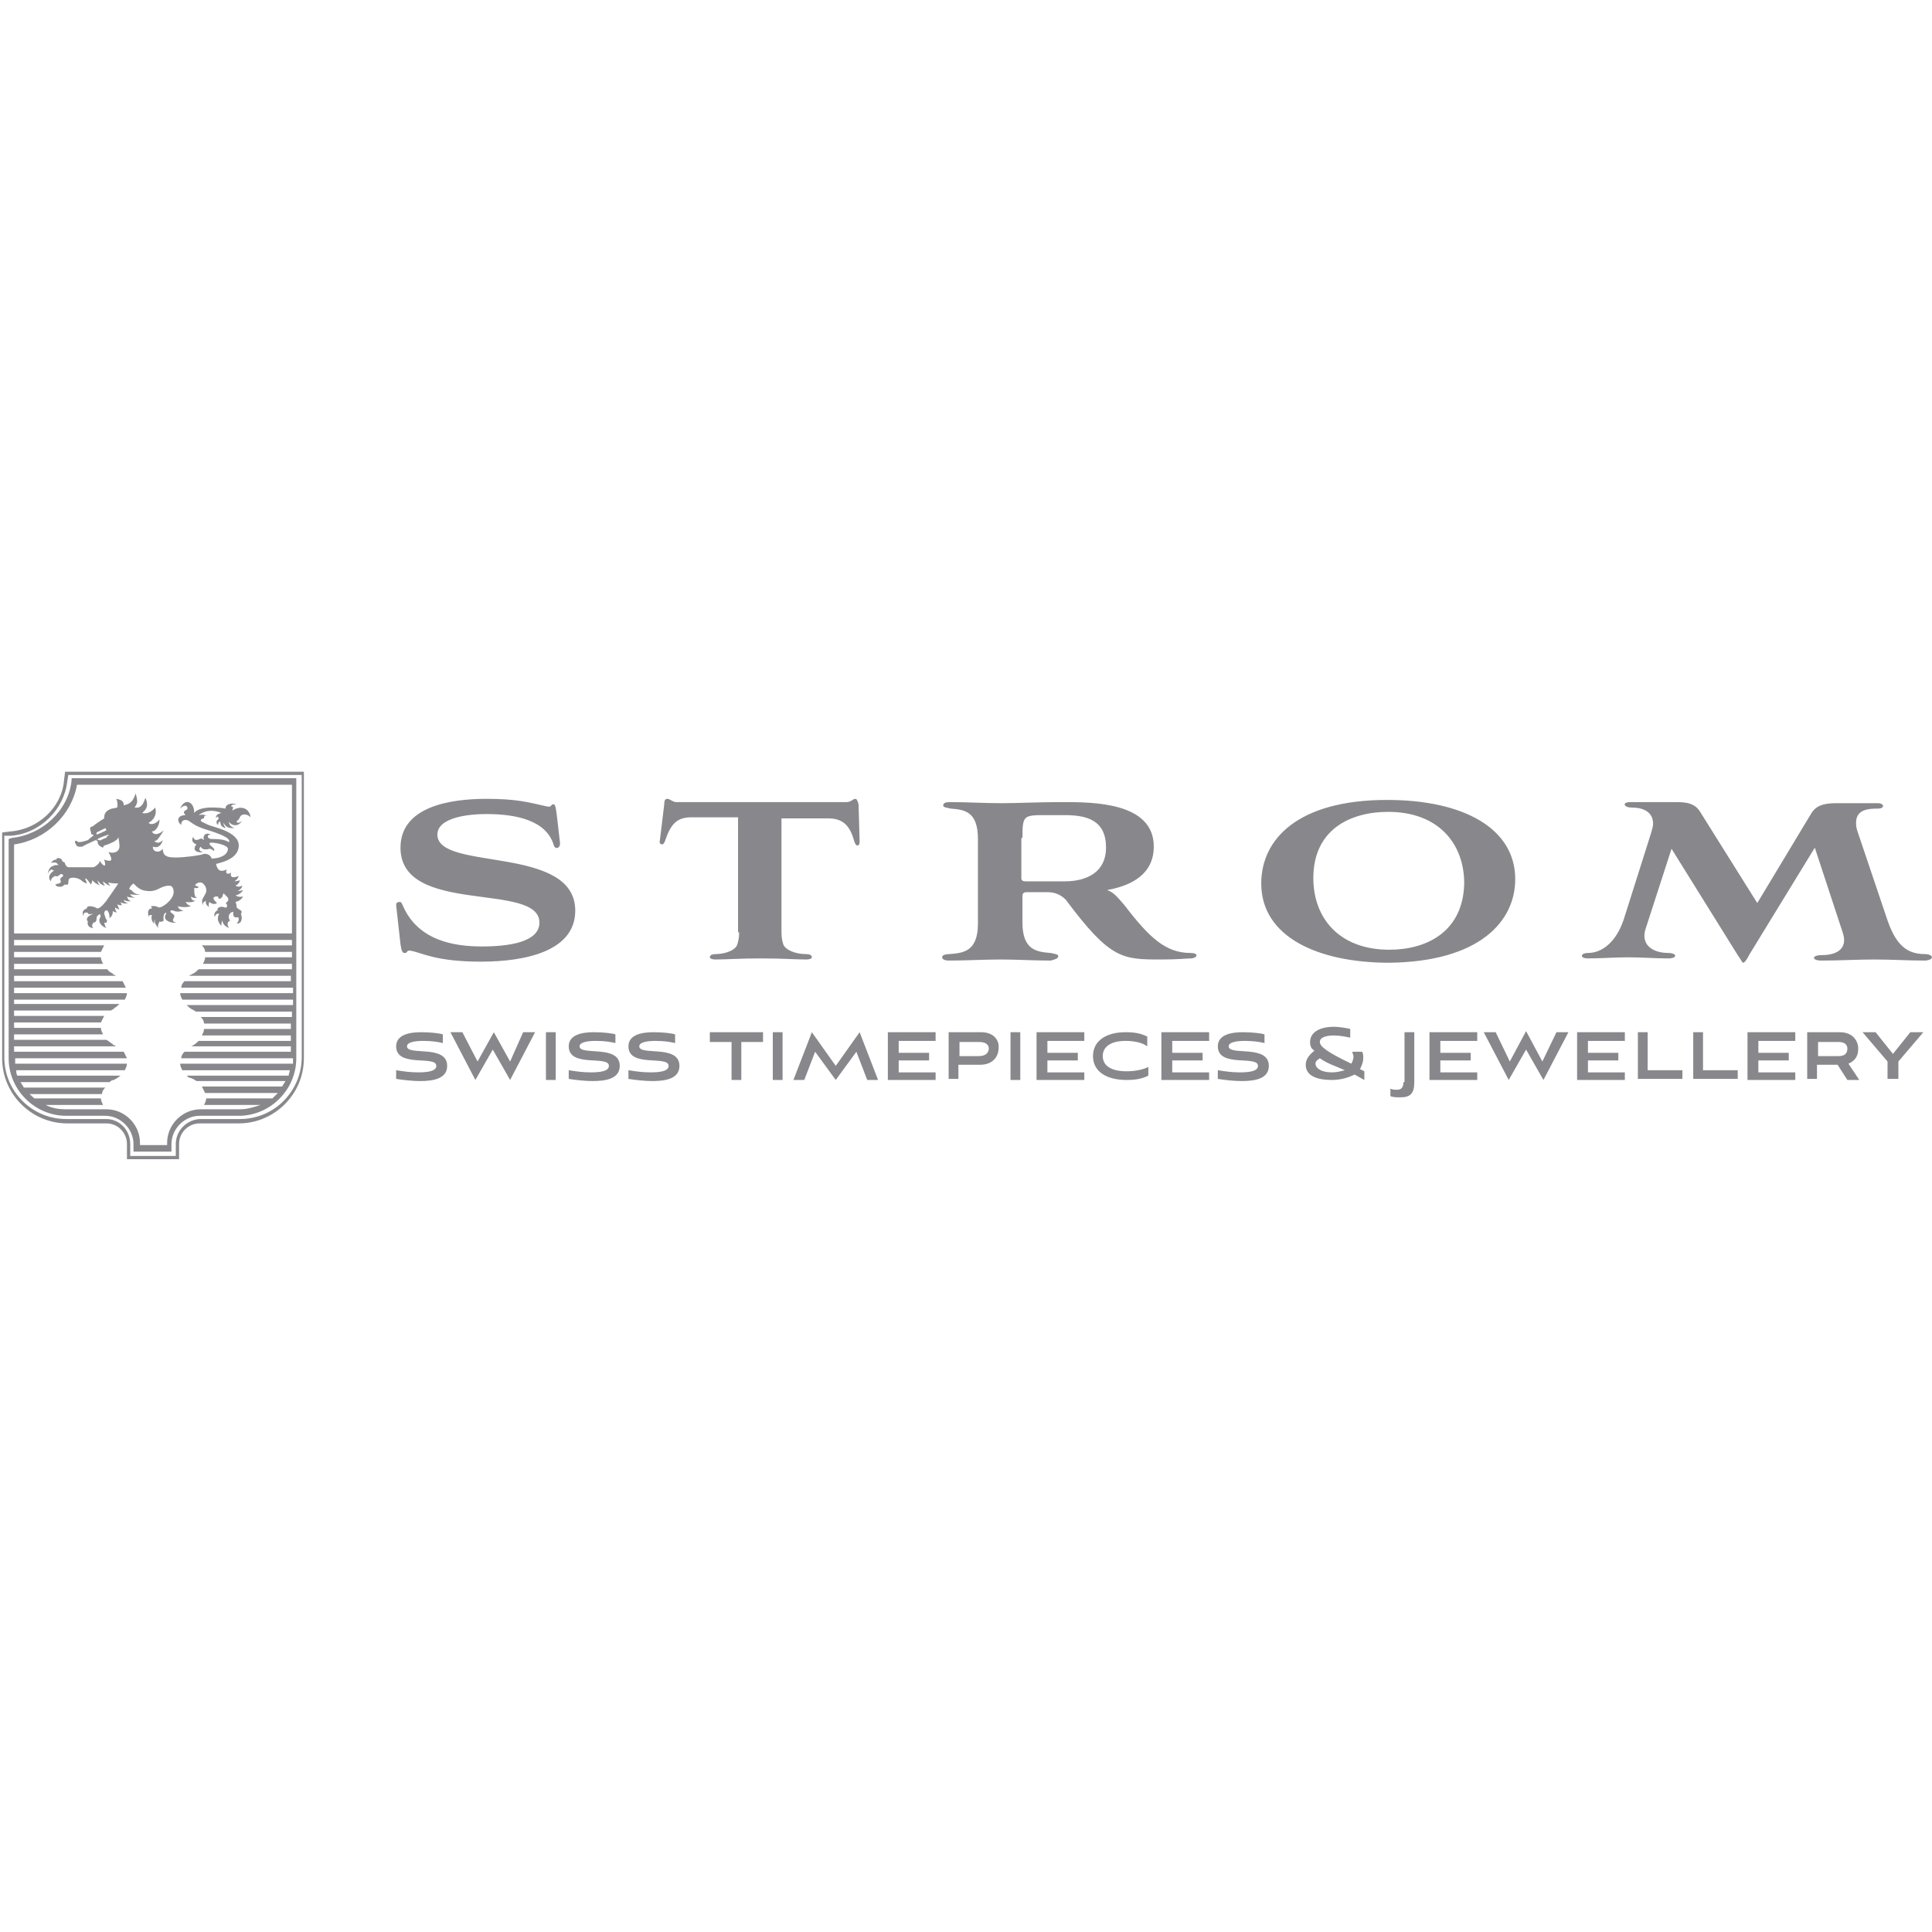 <?xml version="1.0" encoding="UTF-8" standalone="no"?>
<!DOCTYPE svg PUBLIC "-//W3C//DTD SVG 1.1//EN" "http://www.w3.org/Graphics/SVG/1.1/DTD/svg11.dtd">
<svg width="100%" height="100%" viewBox="0 0 1024 1024" version="1.1" xmlns="http://www.w3.org/2000/svg" xmlns:xlink="http://www.w3.org/1999/xlink" xml:space="preserve" xmlns:serif="http://www.serif.com/" style="fill-rule:evenodd;clip-rule:evenodd;stroke-linejoin:round;stroke-miterlimit:2;">
    <g transform="matrix(5.753,0,0,5.753,512,512)">
        <g id="strom-logo.svg" transform="matrix(1,0,0,1,-89,-17.9)">
            <g>
                <path d="M97.5,17C97.5,16.8 97.2,16.8 96.8,16.7C95.6,16.6 94.2,16.5 94.2,13.9L94.2,11.5C94.2,11.2 94.3,11.1 94.6,11.1L96.5,11.1C97,11.1 97.6,11.2 98.2,11.8C102.3,17.3 103.4,17.3 107,17.3C108.6,17.3 109.3,17.2 109.8,17.2C110.4,17.1 110.4,16.7 109.7,16.7C107.4,16.7 105.9,15.3 103.6,12.3C103,11.6 102.6,11.1 102,10.9C104.3,10.5 106.3,9.4 106.3,6.9C106.3,2.8 100.7,2.8 97.9,2.8C95.4,2.8 93.9,2.9 92.3,2.9C90.5,2.9 89.2,2.8 87.5,2.8C87.1,2.8 86.9,2.9 86.9,3.1C86.9,3.3 87.2,3.3 87.6,3.4C88.8,3.5 90.1,3.6 90.1,6.2L90.1,14C90.1,16.6 88.7,16.7 87.5,16.8C87.1,16.8 86.8,16.9 86.8,17.1C86.8,17.3 87.1,17.4 87.4,17.4C89,17.4 90.7,17.3 92.2,17.3C93.7,17.3 95.2,17.4 96.8,17.4C97.2,17.3 97.5,17.2 97.5,17ZM94.2,6.1C94.2,4 94.3,4 96.4,4L98.1,4C100.2,4 101.9,4.5 101.9,7C101.9,9.2 100.2,10.1 98.1,10.1L94.5,10.1C94.2,10.1 94.1,10 94.1,9.8L94.1,6.1L94.2,6.1ZM68.1,14.8C68.1,15.4 68,15.7 67.9,16C67.6,16.6 66.5,16.8 66,16.8C65.6,16.8 65.4,16.9 65.4,17.1C65.4,17.2 65.6,17.3 65.9,17.3C67,17.3 68.1,17.2 70.1,17.2C72.1,17.2 73.3,17.3 74.3,17.3C74.6,17.3 74.8,17.2 74.8,17.1C74.8,16.9 74.6,16.8 74.2,16.8C73.6,16.8 72.6,16.6 72.2,16C72.1,15.7 72,15.4 72,14.8L72,4.3L76.3,4.3C77.6,4.3 78.3,4.9 78.7,6.4C78.8,6.7 78.9,6.8 79,6.8C79.2,6.8 79.2,6.5 79.2,6.4L79.1,3C79,2.6 78.9,2.5 78.8,2.5C78.6,2.5 78.4,2.8 78,2.8L62.3,2.8C62,2.8 61.7,2.5 61.5,2.5C61.3,2.5 61.2,2.6 61.2,3L60.8,6.3C60.7,6.6 60.9,6.7 61,6.7C61.1,6.7 61.2,6.6 61.3,6.3C61.8,4.8 62.4,4.2 63.7,4.2L68,4.2L68,14.8L68.1,14.8ZM40.3,5.8C40.3,4.2 43.2,3.9 44.8,3.9C47.6,3.9 50.3,4.5 51,6.7C51.1,7.2 51.6,7.1 51.6,6.6L51.3,4C51.2,3.1 51.1,3 51,3C50.7,3 50.9,3.3 50.4,3.2C48.6,2.8 47.6,2.5 44.8,2.5C41.5,2.5 36.9,3.2 36.9,7C36.9,13.3 49.7,10.1 49.7,13.9C49.7,15.7 46.9,16.1 44.4,16.1C41.9,16.1 38.5,15.6 37.1,12.3C37,12.1 37,12 36.8,12C36.6,12 36.5,12.1 36.5,12.3L36.9,15.9C37,16.6 37.1,16.7 37.3,16.7C37.6,16.7 37.4,16.4 37.9,16.5C38.9,16.7 40.2,17.5 44.3,17.5C48.5,17.5 53,16.5 53,12.8C53,6.7 40.3,9.2 40.3,5.8ZM21.4,3.6C21.5,3.3 21.5,3.2 21.3,3.2C21.3,3.1 21.4,3 21.8,3C21.2,2.8 20.7,3.1 20.8,3.4C20.3,3.3 18.4,3.1 17.9,3.8C17.9,2.7 17,2.4 16.6,3.4C17.2,2.8 17.4,3.4 17.2,3.5C17,3.6 16.8,3.7 17.1,4C16.4,4 16.2,4.5 16.7,4.9C16.7,4.3 17.3,4.4 17.5,4.6C17.8,4.8 18,5 18.9,5.3C20.2,5.7 21.3,6.1 21.1,6.5C20.7,6.2 19.9,6.2 19.5,6.2C19.1,6.2 19,5.8 19.4,5.8C19.2,5.6 18.6,5.7 18.8,6.3C18.7,6.2 18.5,6.1 18.4,6.2C18.2,6.3 17.9,6.4 17.8,6C17.7,6.2 17.6,6.5 18.1,6.7C17.6,7.3 18.3,7.5 18.7,7.4C18.3,7.3 18.3,7.1 18.5,6.9C18.6,7.2 19,7.2 19.3,7.1C19.5,7.1 19.7,7.3 19.7,7.3C19.7,7.3 19.8,7.2 19.7,7.1C19.6,6.9 19.3,6.8 19.3,6.6C19.3,6.4 21,6.7 21,7.1C21,7.7 20.2,8 19.5,8C19.4,7.6 18.9,7.5 18.7,7.6C18.5,7.7 17,7.9 16.3,7.9C15.6,7.9 15,7.9 15,7.1C14.6,7.6 14,7.3 14.1,6.9C14.6,7.1 14.9,6.7 15,6.3C14.7,6.6 14.5,6.6 14.2,6.4C14.5,6.4 14.7,6 15.1,5.4C14.5,5.9 14.1,5.8 14,5.5C14.4,5.5 14.7,4.9 14.7,4.4C14.3,4.9 13.8,4.9 13.7,4.7C14.1,4.5 14.5,4 14.3,3.3C13.9,3.8 13.4,3.9 13.1,3.8C13.3,3.6 13.8,3.3 13.4,2.4C13.2,3 13,3.4 12.4,3.3C12.7,2.9 12.7,2.7 12.5,2C12.2,3 11.7,3 11.4,3.1C11.4,2.9 11.4,2.6 10.7,2.5C10.9,2.8 10.8,3.3 10.8,3.3C10.8,3.3 10.4,3.4 10.3,3.4C9.7,3.6 9.6,3.9 9.6,4.3C9.6,4.3 8.8,4.8 8.6,5C8.4,5.1 8.3,5.1 8.3,5.2C8.3,5.3 8.4,5.6 8.4,5.7C8.4,5.8 8.6,5.8 8.6,5.8L8.6,5.9C8.6,5.9 8.3,6.1 8.1,6.3C7.8,6.4 7.2,6.6 7.1,6.4C7,6.3 6.9,6.4 6.9,6.5C6.9,6.6 7,6.6 7,6.7C7.1,7 7.5,6.9 7.6,6.9C7.7,6.8 8.4,6.5 8.6,6.4C8.8,6.3 8.8,6.3 8.9,6.3C9,6.2 9,6.3 9,6.3C8.9,6.3 8.9,6.3 8.8,6.4C9,6.3 9,6.4 9,6.5C9,6.7 9.2,6.9 9.5,7C9.5,7 9.5,6.9 9.6,6.8C9.7,6.8 10.5,6.5 10.7,6.3C10.9,6.2 10.9,6 10.9,6C10.9,6 11,6.5 11,6.7C11.1,7.3 10.6,7.6 10,7.4C10.5,8.3 10.2,8.3 9.6,8.1C9.9,9 9.4,8.6 9.2,8.2C9.2,8.5 8.7,8.8 8.6,8.8L6.3,8.8C6.2,8.8 6.1,8.7 6,8.5C6,8.3 5.8,8.3 5.8,8.3C5.8,8.3 5.7,8.2 5.7,8.1C5.5,7.9 5.2,7.9 5.2,8.1C5.1,8.1 4.9,8.1 4.7,8.4C5.2,8.3 5.2,8.4 5.4,8.6C5.2,8.6 4.9,8.6 4.9,8.7C4.7,8.7 4.5,8.9 4.4,9.4C4.6,9 4.8,9 4.8,9C4.8,9 4.8,9.1 5,9.1C4.5,9.4 4.4,9.8 4.7,10.1C4.7,9.8 4.9,9.7 5.1,9.6C5.2,9.7 5.4,9.6 5.5,9.5C5.6,9.4 5.7,9.4 5.8,9.5C5.9,9.6 5.7,9.7 5.6,9.8C5.5,9.9 5.6,10 5.6,10.1L5.6,10.2C5.6,10.2 5.5,10.2 5.5,10.3C5.4,10.3 5.3,10.3 5.1,10.4C5.2,10.6 5.4,10.6 5.6,10.6C5.8,10.6 5.9,10.4 6,10.4C6.1,10.4 6.3,10.5 6.3,10.2C6.3,9.9 6.4,9.8 6.5,9.8C6.8,9.7 7.3,9.8 7.6,10.1C7.7,10.2 8,10.3 8,10.3C8,10.3 8,10.2 7.9,10C7.8,9.8 7.9,9.8 8,9.9C8.1,10 8.3,10.3 8.4,10.4C8.4,10.3 8.5,10.2 8.5,10C8.6,10.1 8.9,10.4 9.3,10.5C9.2,10.5 9,10.3 9,10C9.1,10.2 9.4,10.5 9.7,10.5C9.5,10.4 9.5,10.1 9.5,10.1C9.5,10.1 9.9,10.5 10.2,10.5C10.1,10.4 10,10.4 10,10.2C10.2,10.3 10.9,10.3 10.9,10.3C10.9,10.3 10.5,10.9 9.8,11.9C9.1,12.8 8.9,12.6 8.8,12.5C8.2,12.3 8,12.4 8,12.6C7.7,12.7 7.5,12.9 7.7,13.3C7.7,13.1 7.7,12.9 8.1,13C8.1,13.2 8.3,13.1 8.6,13.1C8,13.3 7.9,13.6 8.1,13.8C8,14.1 8.2,14.4 8.6,14.4C8.4,14.2 8.5,14.1 8.6,13.9C8.9,13.9 8.9,13.6 8.9,13.5C8.9,13.4 8.9,13.3 9.2,13.1C9.3,13.3 9.3,13.3 9.2,13.5C9,13.9 9.5,14.4 9.9,14.4C9.7,14.4 9.7,14.2 9.6,13.9C9.9,14 9.9,13.7 9.8,13.6C9.7,13.5 9.7,13.3 9.6,13.1C9.6,12.9 9.7,12.7 9.9,12.8C10,12.9 10.1,13.1 10.1,13.5C10.3,13.3 10.4,13.2 10.4,12.8C10.5,13 10.7,12.9 10.8,13C10.7,12.9 10.6,12.7 10.6,12.5C10.7,12.6 11,12.7 11,12.7C11,12.7 10.9,12.5 10.8,12.2C10.9,12.3 11.1,12.3 11.3,12.3C11.2,12.3 11.2,12.2 11.1,12C11.2,12.1 11.5,12.2 11.8,12.1C11.7,12.1 11.4,12 11.4,11.8C11.5,11.9 11.9,12 12.1,11.9C11.8,11.9 11.8,11.7 11.7,11.5C11.9,11.6 12.3,11.6 12.5,11.6C12.3,11.6 12,11.4 12,11.3C12.2,11.3 12.6,11.4 12.9,11.3C12.4,11.3 12.3,11.1 12.2,11C12.1,10.9 11.9,10.8 11.9,10.8C11.9,10.8 12,10.5 12.3,10.3C12.7,10.7 13,11 13.8,11C14.6,11 14.8,10.5 15.6,10.5C15.9,10.5 16,10.8 16,11.1C16,11.8 14.9,12.6 14.6,12.5C14.3,12.3 13.9,12.4 13.9,12.4C13.9,12.4 14,12.5 14,12.6C13.6,12.6 13.6,13 13.7,13.4C13.7,13.2 13.8,13.2 14,13.2C13.9,13.5 14,13.8 14.2,14C14.2,13.8 14.2,13.7 14.3,13.6C14.2,13.8 14.3,14.1 14.6,14.4C14.5,14.2 14.6,14 14.7,13.8C14.9,13.9 15.1,13.7 15.1,13.7C15.1,13.7 15,13.6 15.1,13.2C15.2,12.9 15.4,13 15.3,13.1C14.9,13.7 15.8,14 16.3,13.9C16.1,13.9 15.8,13.8 16,13.5C16.2,13.2 15.9,13.1 15.8,13C15.6,12.9 15.7,12.7 16,12.8C16.3,13 16.9,12.8 16.9,12.8C16.9,12.8 16.4,12.7 16.4,12.4C16.8,12.5 17.2,12.5 17.6,12.4C17.4,12.3 17.3,12.3 17.1,12C17.3,12 17.6,12.1 18,11.9C17.6,11.9 17.6,11.5 17.6,11.5C17.6,11.5 17.8,11.7 18.2,11.6C17.9,11.6 17.9,11.2 17.9,10.7C18.3,10.8 18.3,10.6 18.3,10.6C18.3,10.6 17.9,10.5 18,10.4C18.1,10.3 18.5,10 18.8,10.4C19,10.6 19.1,11 18.9,11.3C18.7,11.7 18.5,11.8 18.7,12.3C18.7,12.1 18.7,12 19,11.9C18.9,12.1 19,12.3 19.3,12.5C19.2,12.4 19.2,12.2 19.3,12C19.4,12.1 19.7,12.3 20,12.1C19.2,11.4 20.1,11.5 20.1,11.5C20.1,11.5 20.1,11.7 20.2,11.7C20.4,11.7 20.4,11.6 20.5,11.5C20.5,11.4 20.6,11.2 20.6,11.2C20.6,11.2 20.7,11.3 20.9,11.5C21.1,11.7 21.1,11.9 20.8,12.1C21.1,12.4 20.8,12.6 20.7,12.5C20.2,12.3 19.9,12.7 20.1,12.7C20,12.8 19.6,13 19.8,13.4C19.8,13.2 20,13 20.2,13.1C19.9,13.6 20.2,14 20.4,14.2C20.4,14 20.4,13.9 20.5,13.7C20.5,13.9 20.6,14.2 21.1,14.4C20.8,13.9 21.1,13.8 21.2,13.7C21,13.5 21,13 21.5,12.9C21.4,13.6 21.9,13.4 21.9,13.4C21.9,13.4 22,13.4 22,13.6C22,13.8 21.8,14 21.8,14C21.8,14 22.1,14 22.2,13.8C22.3,13.6 22.3,13.4 22.2,13.1C22.3,12.9 22.3,12.9 22.2,12.8C22.1,12.7 22,12.7 21.8,12.5C21.8,12.4 21.8,12.2 21.7,12C22.2,11.9 22.4,11.5 22.4,11.5C22.4,11.5 22,11.6 21.7,11.4C22.2,11.3 22.4,10.9 22.4,10.9C22.4,10.9 22.1,11 21.9,11C22.4,10.7 22.3,10.5 22.3,10.5C22.3,10.5 22,10.7 21.7,10.5C22.1,10.3 22.1,10 22.1,10C22.1,10 21.8,10.1 21.6,10.1C21.9,9.9 21.9,9.8 22,9.6C21.3,9.9 21.2,9.6 21.3,9.3C21,9.5 20.7,9.4 20.9,9C20.1,9.4 20,8.8 19.9,8.5C20.2,8.4 22,8.1 22,6.8C22,5.5 19.6,5.1 19.2,4.9C18.8,4.7 18.5,4.6 18.5,4.5C18.5,4.4 18.6,4.3 18.8,4.3C18.8,4 18.9,4 19.2,4.1C18.9,4 18.8,3.9 18.3,4C19.1,3.4 19.9,3.6 20.4,3.8C20,3.9 19.9,4 19.9,4.3C20.1,3.9 20.2,4.4 20.1,4.4C19.9,4.5 19.9,4.8 20.1,4.9C20.1,4.8 20.1,4.6 20.3,4.6C20.3,4.9 20.4,5.1 20.8,5.2C20.7,5 20.6,5 20.6,4.7C20.8,5.1 21,5.2 21.6,5.2C21.4,5.1 21.1,5 21.1,4.6C21.4,5.1 22.1,5 22.3,4.5C22.1,4.8 21.8,4.7 21.8,4.6C21.8,4.5 22,4.5 22.1,4.2C22.2,3.9 22.7,3.8 23.1,4.2C22.9,3.1 21.9,3.2 21.4,3.6ZM8.9,5.8L8.9,5.6L9.7,5.2C9.7,5.2 9.8,5.3 9.8,5.4C9.6,5.5 9.2,5.7 8.9,5.8ZM10,5.9C9.9,5.9 9.8,6 9.8,6.1C9.7,6.1 9.5,6.2 9.3,6.3C9.1,6.4 9.2,6.3 9.2,6.3L9.1,6.3C9,6.3 9,6.2 9,6.2C9.3,6 10,5.8 10,5.8L10,5.9ZM139.6,9.9C139.6,5.2 134.8,2.6 127.8,2.6C119.6,2.6 116.2,6.2 116.2,10.3C116.2,15.2 121.4,17.6 128,17.6C136.3,17.5 139.6,13.8 139.6,9.9ZM128,16.4C123.4,16.4 121,13.5 121,9.8C121,5.4 124.3,3.7 127.9,3.7C132.5,3.7 134.9,6.6 134.9,10.3C134.8,14.7 131.5,16.4 128,16.4ZM177.3,16.8C175.5,16.8 174.6,15.7 173.9,13.7L171.1,5.4C171,5.1 171,4.8 171,4.7C171,3.4 172.3,3.4 173,3.4C173.7,3.4 173.6,2.9 173,2.9L169.2,2.9C168.3,2.9 167.4,3 166.9,3.8L161.9,12.1L156.7,3.8C156.2,2.9 155.4,2.8 154.4,2.8L150.2,2.8C149.4,2.8 149.6,3.3 150.3,3.3C151.4,3.3 152.3,3.7 152.3,4.8C152.3,5.1 152.2,5.3 152.1,5.7L149.6,13.6C148.9,15.7 147.6,16.7 146.3,16.7C145.6,16.7 145.5,17.2 146.3,17.2C147.6,17.2 148.7,17.1 150,17.1C151.3,17.1 152.4,17.2 153.7,17.2C154.6,17.2 154.5,16.7 153.7,16.7C152.7,16.7 151.5,16.3 151.5,15.1C151.5,14.8 151.6,14.5 151.7,14.2L154,7.1L160.1,16.9C160.4,17.3 160.5,17.6 160.6,17.6C160.7,17.6 160.9,17.4 161.2,16.8L167.2,7L169.7,14.6C169.8,14.9 169.9,15.2 169.9,15.5C169.9,16.5 169,16.9 167.8,16.9C166.9,16.9 166.9,17.4 167.8,17.4C169.5,17.4 171.1,17.3 172.7,17.3C174.3,17.3 175.7,17.4 177.4,17.4C178.3,17.3 178.1,16.8 177.3,16.8ZM0.8,6.2L0.8,26.4C0.8,29.3 3.2,31.7 6.1,31.7L9.7,31.7C11.1,31.7 12.3,32.9 12.3,34.3L12.3,35L15.8,35L15.8,34.3C15.8,32.9 17,31.7 18.4,31.7L22,31.7C24.9,31.7 27.3,29.3 27.3,26.4L27.3,0.6L6.6,0.6L6.6,0.8C6.3,3.6 3.9,5.8 1.1,6.1L0.8,6.2ZM1.3,6.7C4.2,6.3 6.6,4 7.1,1.2L26.9,1.2L26.9,14.9L1.3,14.9L1.3,6.7ZM1.3,25.3L10.7,25.3C10.7,25.3 10.6,25.3 10.6,25.2L10.5,25.2C10.5,25.2 10.4,25.2 10.4,25.1C10.2,25 10,24.8 9.8,24.7L1.3,24.7L1.3,24.2L9.5,24.2C9.4,24 9.3,23.8 9.3,23.6L1.3,23.6L1.3,23.1L9.3,23.1C9.4,22.9 9.5,22.7 9.6,22.5L1.3,22.5L1.3,22L10.2,22C10.3,22 10.3,21.9 10.4,21.9C10.4,21.9 10.5,21.9 10.5,21.8C10.7,21.7 10.9,21.5 11,21.4L1.3,21.4L1.3,21L11.5,21C11.6,20.8 11.7,20.6 11.7,20.4L1.3,20.4L1.3,19.9L11.6,19.9C11.5,19.7 11.4,19.5 11.3,19.3L1.3,19.3L1.3,18.8L10.7,18.8C10.6,18.8 10.6,18.7 10.5,18.7C10.5,18.7 10.4,18.7 10.4,18.6C10.2,18.5 10,18.4 9.9,18.2L1.3,18.2L1.3,17.7L9.5,17.7C9.4,17.5 9.3,17.3 9.3,17.1L1.3,17.1L1.3,16.6L9.3,16.6C9.4,16.4 9.5,16.2 9.6,16L1.3,16L1.3,15.5L26.9,15.5L26.9,16L18.6,16C18.8,16.2 18.9,16.4 18.9,16.6L26.9,16.6L26.9,17.1L18.9,17.1C18.9,17.3 18.8,17.5 18.7,17.7L26.9,17.7L26.9,18.2L18.3,18.2C18.2,18.3 18,18.5 17.8,18.6C17.7,18.6 17.7,18.7 17.6,18.7C17.5,18.7 17.5,18.8 17.4,18.8L26.8,18.8L26.8,19.3L17,19.3C16.8,19.5 16.7,19.7 16.7,19.9L27,19.9L27,20.4L16.6,20.4C16.6,20.6 16.7,20.8 16.8,21L27,21L27,21.5L17.2,21.5C17.3,21.6 17.5,21.8 17.7,21.9C17.8,21.9 17.8,22 17.9,22C18,22 18,22.1 18,22.1L26.9,22.1L26.9,22.6L18.5,22.6C18.7,22.8 18.8,23 18.8,23.2L26.8,23.2L26.8,23.7L18.8,23.7C18.8,23.9 18.7,24.1 18.6,24.3L26.8,24.3L26.8,24.8L18.3,24.8C18.2,24.9 18,25.1 17.8,25.2C17.7,25.3 17.6,25.3 17.5,25.3L17.4,25.3L26.8,25.3L26.8,25.8L17,25.8C16.8,26 16.7,26.2 16.7,26.4L27,26.4L27,26.9L16.6,26.9C16.6,27.1 16.7,27.3 16.8,27.5L26.7,27.5C26.7,27.7 26.6,27.8 26.6,28L17.2,28C17.3,28.1 17.4,28.2 17.5,28.2C17.6,28.2 17.7,28.3 17.8,28.3C17.9,28.4 18,28.4 18.1,28.5L26.3,28.5C26.2,28.7 26.1,28.8 26,29L18.6,29C18.7,29.2 18.8,29.4 18.9,29.6L25.6,29.6C25.4,29.8 25.3,29.9 25.1,30.1L19,30.1C19,30.3 18.9,30.5 18.8,30.7L24,30.7C23.4,30.9 22.8,31.1 22.1,31.1L18.5,31.1C16.8,31.1 15.4,32.5 15.4,34.2L15.4,34.4L12.9,34.4L12.9,34.2C12.9,32.5 11.5,31.1 9.8,31.1L6.1,31.1C5.4,31.1 4.8,31 4.2,30.7L9.5,30.7C9.4,30.5 9.3,30.3 9.3,30.1L3.2,30.1C3,30 2.9,29.8 2.7,29.7L9.4,29.7C9.4,29.5 9.5,29.3 9.7,29.1L2.2,29.1C2.1,28.9 2,28.8 1.9,28.6L10.1,28.6C10.2,28.5 10.3,28.4 10.5,28.4C10.5,28.4 10.6,28.4 10.6,28.3L10.7,28.3C10.8,28.2 11,28.1 11.1,28L1.6,28C1.5,27.8 1.5,27.7 1.5,27.5L11.5,27.5C11.6,27.3 11.7,27.1 11.7,26.9L1.4,26.9L1.4,26.4L11.7,26.4C11.6,26.2 11.5,26 11.4,25.8L1.3,25.8L1.3,25.3ZM5.9,0.8C5.7,3.3 3.5,5.3 1,5.5L0.2,5.6L0.2,26.4C0.2,29.7 2.9,32.4 6.2,32.4L9.8,32.4C10.9,32.4 11.7,33.3 11.7,34.3L11.7,35.7L16.5,35.7L16.5,34.3C16.5,33.2 17.4,32.4 18.4,32.4L22,32.4C25.3,32.4 28,29.7 28,26.4L28,0L6,0L5.9,0.8ZM6.3,0.3L27.8,0.3L27.8,26.3C27.8,29.4 25.3,32 22.1,32L18.5,32C17.3,32 16.2,33 16.2,34.3L16.2,35.4L12,35.4L12,34.3C12,33 11,32 9.8,32L6.1,32C3,32 0.4,29.5 0.4,26.3L0.4,5.9L1,5.9C3.7,5.7 5.9,3.5 6.2,0.9L6.3,0.3ZM65.4,24.9L67.4,24.9L67.4,28.4L68.3,28.4L68.3,24.9L70.3,24.9L70.3,24L65.4,24L65.4,24.9ZM71.2,28.4L72.1,28.4L72.1,24L71.2,24L71.2,28.4ZM58.9,25.3C58.9,24.9 59.7,24.8 60.4,24.8C61.2,24.8 61.8,24.9 62.2,25L62.2,24.2C61.9,24.1 61.1,24 60.2,24C59.2,24 57.9,24.2 57.9,25.3C57.9,27.3 61.6,26.1 61.6,27.1C61.6,27.6 60.8,27.7 59.9,27.7C59.2,27.7 58.5,27.6 57.9,27.5L57.9,28.3C58.5,28.4 59.4,28.5 60.1,28.5C61.3,28.5 62.6,28.3 62.6,27.1C62.6,25.1 58.9,26.2 58.9,25.3ZM47,26.7L45.5,24L44,26.7L42.6,24L41.5,24L43.8,28.4L45.4,25.6L47,28.4L49.3,24L48.2,24L47,26.7ZM37.5,25.3C37.5,24.9 38.3,24.8 39,24.8C39.8,24.8 40.4,24.9 40.8,25L40.8,24.2C40.5,24.1 39.7,24 38.8,24C37.8,24 36.5,24.2 36.5,25.3C36.5,27.3 40.2,26.1 40.2,27.1C40.2,27.6 39.4,27.7 38.5,27.7C37.8,27.7 37.1,27.6 36.5,27.5L36.5,28.3C37.1,28.4 38,28.5 38.7,28.5C39.9,28.5 41.2,28.3 41.2,27.1C41.2,25.1 37.5,26.2 37.5,25.3ZM50.3,28.4L51.2,28.4L51.2,24L50.3,24L50.3,28.4ZM53.4,25.3C53.4,24.9 54.2,24.8 54.9,24.8C55.7,24.8 56.3,24.9 56.7,25L56.7,24.2C56.4,24.1 55.6,24 54.7,24C53.7,24 52.4,24.2 52.4,25.3C52.4,27.3 56.1,26.1 56.1,27.1C56.1,27.6 55.3,27.7 54.4,27.7C53.7,27.7 53,27.6 52.4,27.5L52.4,28.3C53,28.4 53.9,28.5 54.6,28.5C55.8,28.5 57.1,28.3 57.1,27.1C57.1,25.1 53.4,26.2 53.4,25.3ZM100.7,26.2C100.7,27.6 101.9,28.4 103.8,28.4C104.6,28.4 105.2,28.3 105.8,28L105.8,27.2C105.4,27.4 104.7,27.6 103.8,27.6C102.4,27.6 101.6,27.1 101.6,26.2C101.6,25.3 102.4,24.8 103.7,24.8C104.6,24.8 105.3,25 105.7,25.3L105.7,24.4C105.1,24.1 104.5,24 103.7,24C101.9,24 100.7,24.8 100.7,26.2ZM156.9,24L156,24L156,28.3L160.1,28.3L160.1,27.5L156.9,27.5L156.9,24ZM151.8,24L150.9,24L150.9,28.3L155,28.3L155,27.5L151.8,27.5L151.8,24ZM145.3,28.4L149.7,28.4L149.7,27.7L146.3,27.7L146.3,26.6L149.1,26.6L149.1,25.9L146.3,25.9L146.3,24.8L149.7,24.8L149.7,24L145.3,24L145.3,28.4ZM142.1,26.7L140.6,23.9L139.1,26.7L137.8,24L136.7,24L139,28.4L140.6,25.6L142.2,28.4L144.5,24L143.4,24L142.1,26.7ZM131.7,28.4L136.1,28.4L136.1,27.7L132.7,27.7L132.7,26.6L135.5,26.6L135.5,25.9L132.7,25.9L132.7,24.8L136.1,24.8L136.1,24L131.7,24L131.7,28.4ZM174.4,26L172.8,24L171.6,24L173.9,26.7L173.9,28.3L174.9,28.3L174.9,26.7L177.2,24L176,24L174.4,26ZM171.2,25.5C171.2,24.8 170.7,24 169.5,24L166.5,24L166.5,28.3L167.4,28.3L167.4,27L169.3,27L170.2,28.4L171.3,28.4L170.3,26.9C171,26.6 171.2,26.1 171.2,25.5ZM169.4,26.2L167.5,26.2L167.5,24.9L169.4,24.9C170.1,24.9 170.2,25.3 170.2,25.5C170.2,25.8 170.1,26.2 169.4,26.2ZM161,28.4L165.4,28.4L165.4,27.7L162,27.7L162,26.6L164.8,26.6L164.8,25.9L162,25.9L162,24.8L165.4,24.8L165.4,24L161,24L161,28.4ZM107,28.4L111.4,28.4L111.4,27.7L108,27.7L108,26.6L110.8,26.6L110.8,25.9L108,25.9L108,24.8L111.4,24.8L111.4,24L107,24L107,28.4ZM93.1,28.4L94,28.4L94,24L93.1,24L93.1,28.4ZM90.4,24L87.4,24L87.4,28.3L88.3,28.3L88.3,27L90.3,27C91.5,27 92,26.2 92,25.5C92.1,24.8 91.6,24 90.4,24ZM90.2,26.2L88.4,26.2L88.4,24.9L90.2,24.9C91,24.9 91.1,25.3 91.1,25.5C91.1,25.8 90.9,26.2 90.2,26.2ZM81.8,28.4L86.2,28.4L86.2,27.7L82.8,27.7L82.8,26.6L85.6,26.6L85.6,25.9L82.8,25.9L82.8,24.8L86.2,24.8L86.2,24L81.8,24L81.8,28.4ZM95.5,28.4L99.9,28.4L99.9,27.7L96.5,27.7L96.5,26.6L99.3,26.6L99.3,25.9L96.5,25.9L96.5,24.8L99.9,24.8L99.9,24L95.5,24L95.5,28.4ZM129.3,28.6C129.3,29.2 129,29.3 128.7,29.3C128.5,29.3 128.3,29.3 128.1,29.2L128.1,29.9C128.4,30 128.7,30 129,30C129.9,30 130.3,29.7 130.3,28.6L130.3,24L129.4,24L129.4,28.6L129.3,28.6ZM125.6,26.4C125.6,26.2 125.6,26 125.5,25.8L124.6,25.8C124.6,26 124.7,26.1 124.7,26.2C124.7,26.5 124.6,26.7 124.5,26.9C122.2,25.8 121.6,25.3 121.6,24.9C121.6,24.5 122.1,24.3 122.9,24.3C123.4,24.3 123.9,24.4 124.4,24.5L124.4,23.7C124,23.6 123.3,23.5 122.9,23.5C121.6,23.5 120.7,24 120.7,24.9C120.7,25.3 120.8,25.5 121.1,25.7C120.6,26.1 120.3,26.5 120.3,27C120.3,28 121.3,28.4 122.7,28.4C123.5,28.4 124.2,28.2 124.8,27.9L125.7,28.4L125.7,27.6L125.3,27.4C125.5,27 125.6,26.7 125.6,26.4ZM122.7,27.7C121.7,27.7 121.2,27.3 121.2,26.9C121.2,26.7 121.3,26.6 121.6,26.4C122.3,26.9 123,27.1 123.9,27.5C123.5,27.6 123.2,27.7 122.7,27.7ZM77,27.1L74.8,24L73.1,28.4L74.1,28.4L75.1,25.8L77,28.4L78.9,25.8L79.9,28.4L80.9,28.4L79.2,24L77,27.1ZM113.2,25.3C113.2,24.9 114,24.8 114.7,24.8C115.5,24.8 116.1,24.9 116.5,25L116.5,24.2C116.2,24.1 115.4,24 114.5,24C113.5,24 112.2,24.2 112.2,25.3C112.2,27.3 115.9,26.1 115.9,27.1C115.9,27.6 115.1,27.7 114.2,27.7C113.5,27.7 112.8,27.6 112.2,27.5L112.2,28.3C112.8,28.4 113.7,28.5 114.4,28.5C115.6,28.5 116.9,28.3 116.9,27.1C116.9,25.1 113.2,26.2 113.2,25.3Z" style="fill:rgb(136,136,140);fill-rule:nonzero;"/>
            </g>
        </g>
        <g id="strom-logo.svg1" serif:id="strom-logo.svg">
        </g>
    </g>
</svg>

